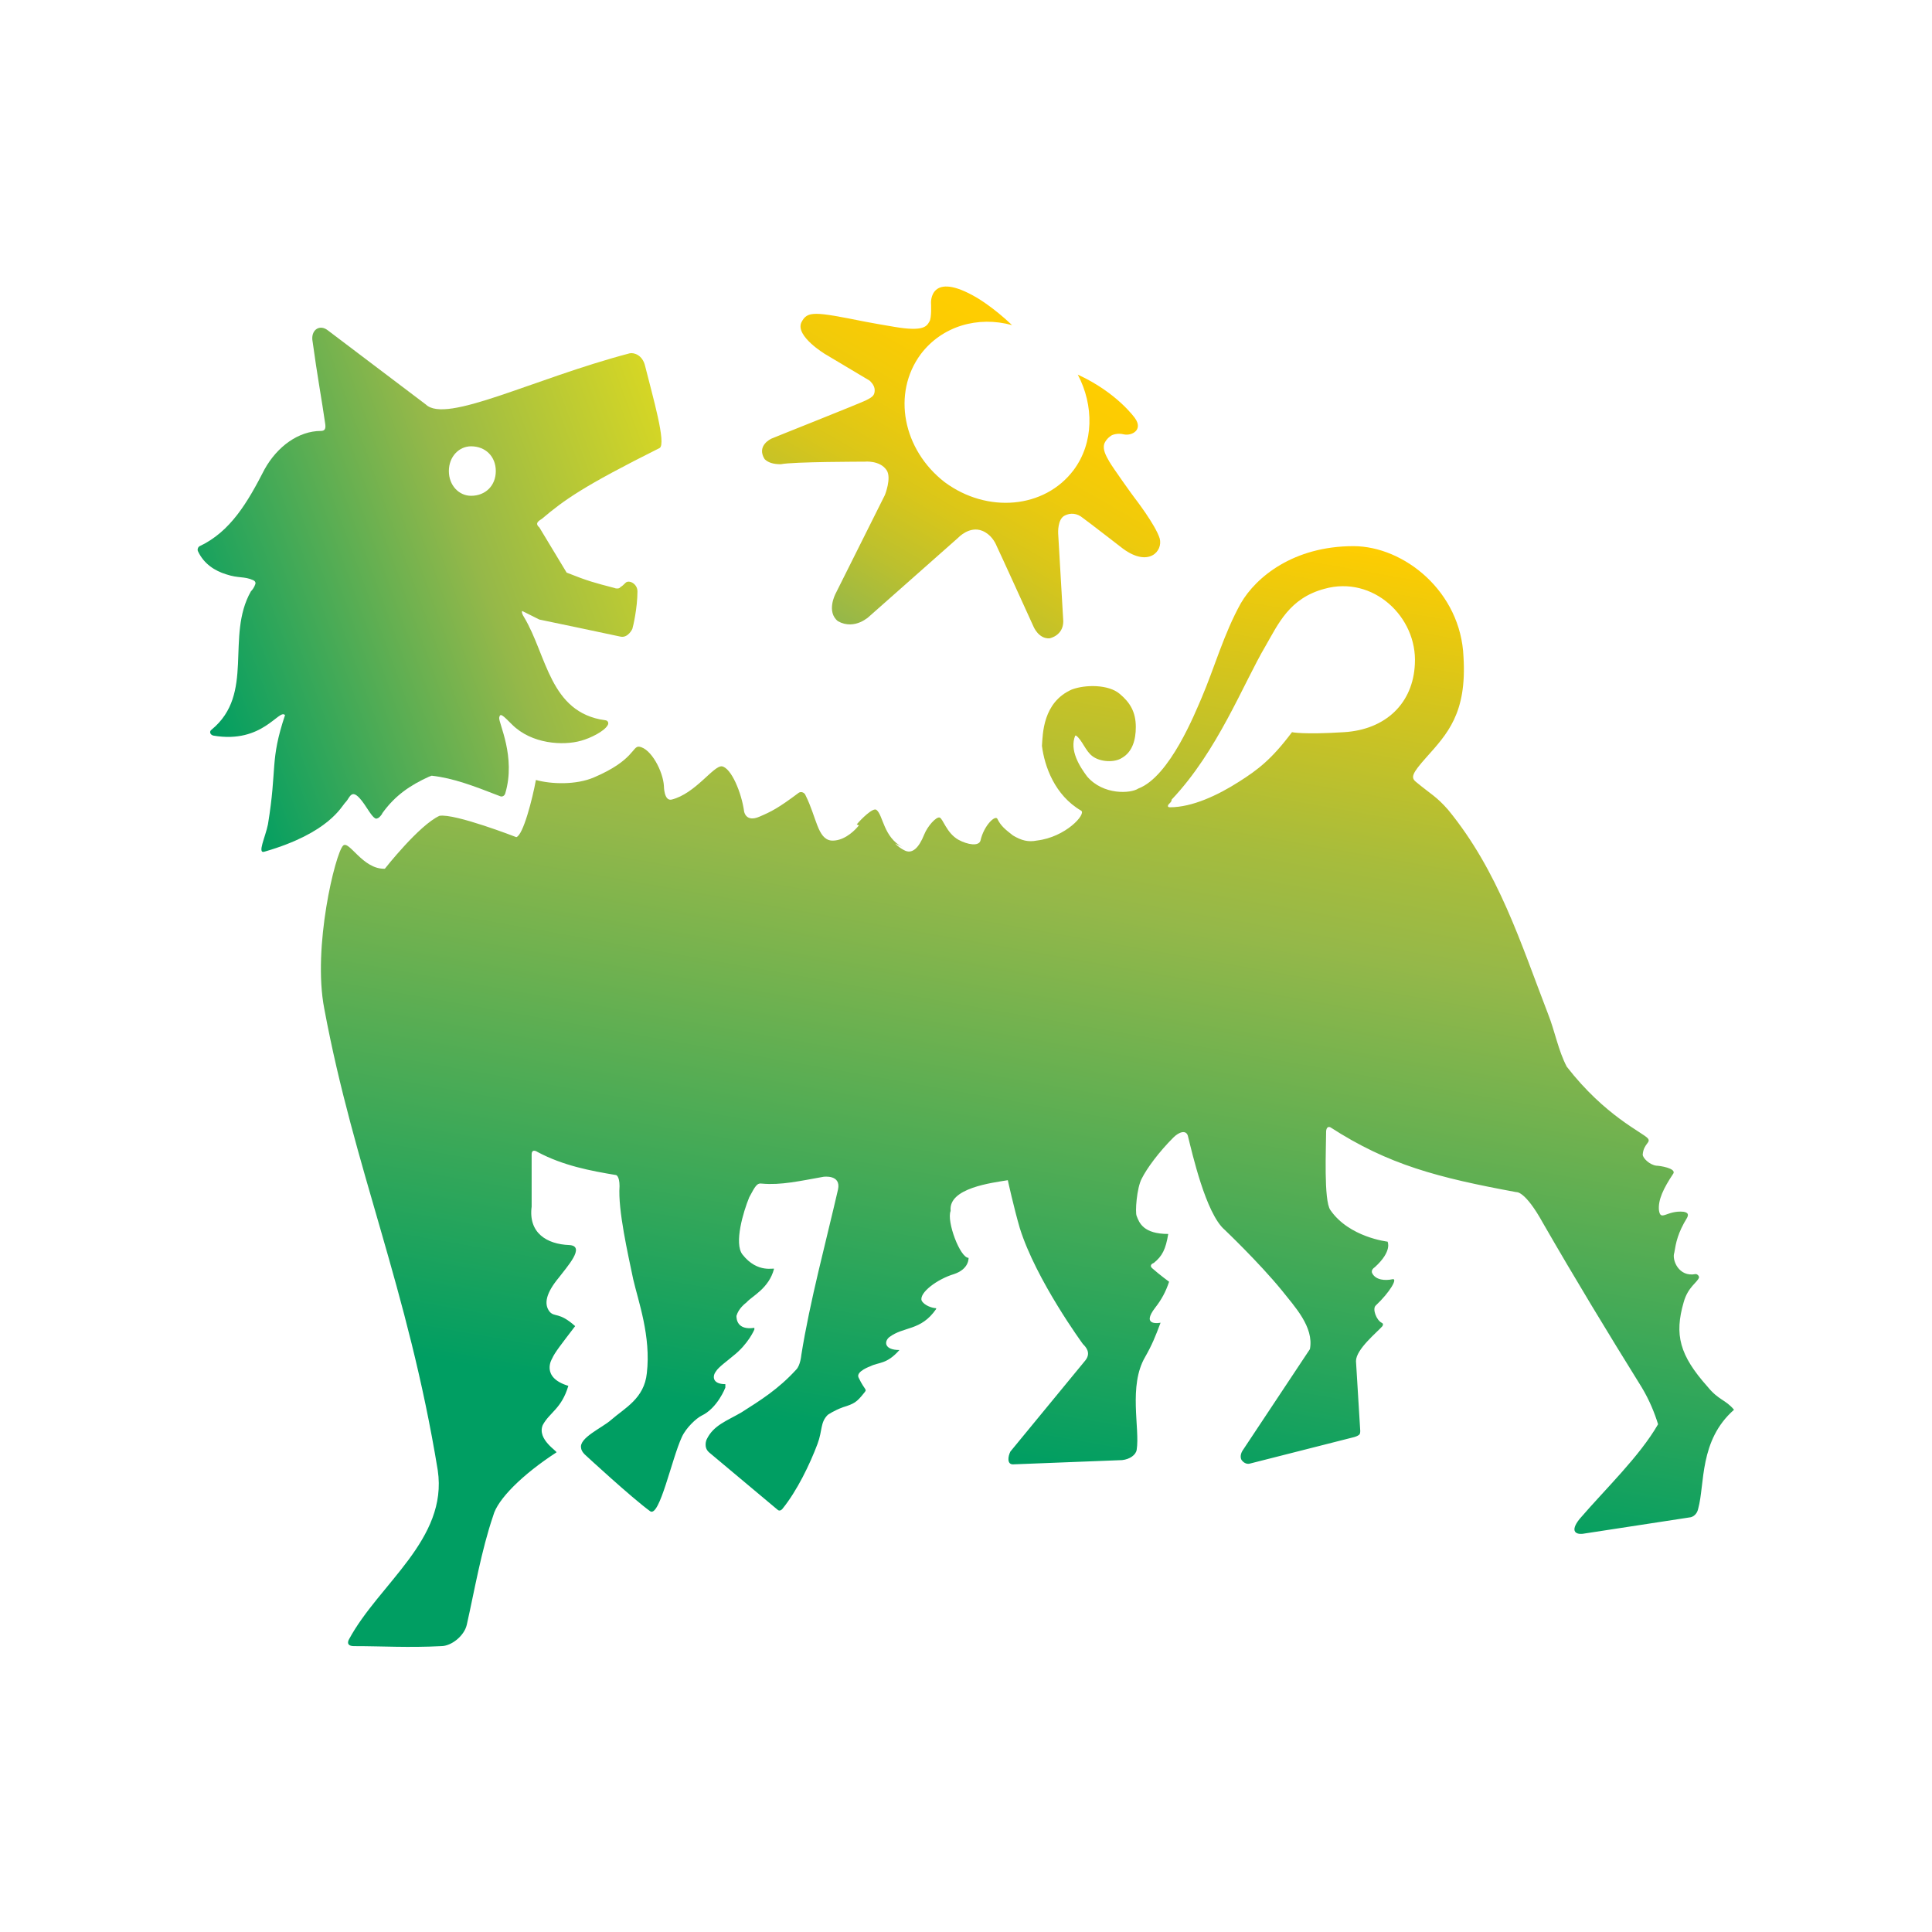<?xml version="1.0" encoding="utf-8"?>
<!-- Generator: Adobe Illustrator 24.0.2, SVG Export Plug-In . SVG Version: 6.00 Build 0)  -->
<svg version="1.1" id="Livello_1" xmlns="http://www.w3.org/2000/svg" xmlns:xlink="http://www.w3.org/1999/xlink" x="0px" y="0px"
	 viewBox="0 0 226.4 226.4" style="enable-background:new 0 0 226.4 226.4;" xml:space="preserve">
<style type="text/css">
	.st0{fill:url(#SVGID_1_);}
	.st1{fill:url(#SVGID_2_);}
	.st2{fill:url(#SVGID_3_);}
</style>
<g>
	<g>
		
			<linearGradient id="SVGID_1_" gradientUnits="userSpaceOnUse" x1="108.561" y1="49.946" x2="134.22" y2="195.469" gradientTransform="matrix(1 0 0 -1 0 254.714)">
			<stop  offset="0" style="stop-color:#009E62"/>
			<stop  offset="0.235" style="stop-color:#009E62"/>
			<stop  offset="0.679" style="stop-color:#95B849"/>
			<stop  offset="0.75" style="stop-color:#A7BC3C"/>
			<stop  offset="0.892" style="stop-color:#D7C51B"/>
			<stop  offset="0.999" style="stop-color:#FFCD00"/>
		</linearGradient>
		<path class="st0" d="M72.2,137.7c-3-0.5-6.2-1.1-9.2-2.7c0,0-0.7-0.5-0.7,0.3v6.1c-0.4,3.1,1.8,4.4,4.4,4.5c2,0.1-0.3,2.6-1.2,3.8
			c-1.5,1.8-1.8,3.1-1.1,4c0.6,0.7,1.1,0,3,1.7c-1.6,2.1-2.4,3.1-2.7,3.8c0,0-1.4,2.2,1.9,3.2l0,0c-0.8,2.7-2.2,3.1-3,4.6
			c-0.7,1.7,1.8,3.1,1.6,3.2c-4,2.6-6.9,5.5-7.4,7.4c-1.4,4.1-2.2,8.8-3.1,12.8c-0.3,1.3-1.8,2.5-3,2.5c-3.9,0.2-6.8,0-10.2,0
			c-1.1,0-0.6-0.8-0.6-0.8c3.5-6.5,11.6-11.7,10.4-19.8c-3.5-21.4-9.8-35.3-13.3-54.1c-1.4-7.2,1.3-18.2,2.2-19.1
			c0.7-0.7,2.3,2.8,4.9,2.7c0,0,4-5.1,6.4-6.2c1.8-0.3,9,2.5,9,2.5c0.8-0.2,1.9-4.5,2.3-6.7c1.8,0.5,4.7,0.6,6.8-0.3
			c4.7-2,4.5-3.7,5.3-3.6c1.4,0.2,2.8,2.9,2.9,4.6c0,0,0,1.8,0.9,1.6c2.8-0.7,4.9-4,5.9-3.9c1.1,0.2,2.3,3.1,2.6,5.3
			c0,0,0.2,1.3,1.8,0.6c1.4-0.6,2.2-1,4.6-2.8c0.3-0.2,0.7,0,0.8,0.3c1.3,2.6,1.4,5.1,3,5.3c1.3,0.1,2.5-0.9,3.1-1.6
			c0.5-0.6,1.8-1.8,2.3-1.7s0.8,3.2,3.1,4.4c1,0.6,1.8-0.3,2.4-1.8c0.4-1,1.4-2.1,1.8-2c0.4,0.1,0.8,1.8,2.2,2.6
			c1.1,0.6,2.4,0.8,2.6,0.1c0.4-1.8,1.8-3.1,2-2.5c0.4,0.8,0.9,1.2,1.8,1.9c1,0.6,1.8,0.8,2.8,0.6c3.4-0.4,5.8-3.1,5.2-3.5
			c-3.1-1.8-4.3-5.2-4.6-7.6c0.1-1.4,0.1-5.1,3.5-6.6c1.6-0.6,4.3-0.6,5.6,0.5c1.2,1,1.9,2.1,1.9,3.9c0,1.5-0.4,2.9-1.6,3.6
			c-0.9,0.6-2.6,0.5-3.5-0.2c-0.8-0.6-1.2-1.9-1.9-2.4H126c-0.7,1.7,0.5,3.6,1.4,4.8c1.9,2.2,5.1,2,6,1.4l0,0
			c3.7-1.4,6.7-9,7.4-10.6c1.5-3.5,2.6-7.5,4.6-11.1c1.8-3.1,6.2-6.7,13.2-6.7c5.9,0,12.6,5.3,12.9,13c0.4,6.6-1.9,9-4.4,11.8
			c-1.6,1.8-1.8,2.3-1.2,2.8c1.8,1.5,2.4,1.7,3.8,3.3c5.9,7.2,8.5,15.6,11.7,23.9c0.8,2,1.2,4.3,2.2,6.2c4.5,5.8,8.9,7.7,9.5,8.4
			c0.4,0.5-0.5,0.6-0.6,1.9c0,0.4,0.8,1.2,1.6,1.3c0.4,0,2.3,0.3,2,0.9c-1.2,1.8-1.8,3.1-1.7,4.3c0.2,1.4,0.9,0,2.9,0.2
			c0.5,0.1,0.6,0.3,0.4,0.7c-1.1,1.8-1.3,2.9-1.5,4.1c-0.3,0.8,0.5,2.9,2.5,2.5c0.2,0,0.4,0.2,0.4,0.4c-0.2,0.6-1.3,1.1-1.8,2.9
			c-1.1,3.8-0.5,6.2,2.8,9.9c1.3,1.6,2.1,1.5,3.1,2.7l0,0c-4.1,3.6-3.4,8.7-4.2,11.6c-0.2,0.9-0.9,1-0.9,1l-12.4,1.9
			c-1,0.2-1.8-0.2-0.6-1.7c3.1-3.6,7-7.3,9.2-11.1l0,0c-0.4-1.3-1-2.8-1.9-4.3c-4.1-6.6-7.8-12.7-11.6-19.3
			c-2.1-3.8-3.1-3.6-3.1-3.6c-9.2-1.7-15-3.2-21.8-7.6c-0.5-0.2-0.5,0.5-0.5,0.5c0,1.8-0.3,8.1,0.5,9.2c2.2,3.2,6.7,3.7,6.7,3.7l0,0
			c0,0,0.6,1.1-1.5,3c0,0-0.5,0.3-0.3,0.7c0.4,0.8,1.5,0.9,2.4,0.7c0.6-0.1-0.3,1.5-2,3.1c-0.4,0.4,0.1,1.7,0.7,2
			c0.2,0.1,0.2,0.2,0.1,0.4c-0.6,0.7-3.1,2.7-3.1,4.1l0.5,8.2c0,0,0,0.3-0.1,0.4c-0.2,0.2-0.6,0.3-0.6,0.3l-12.2,3.1
			c-0.3,0.1-0.7,0-1-0.4c-0.3-0.5,0.1-1.1,0.1-1.1l7.5-11.3l0.4-0.6c0.5-2.6-1.8-5-3.3-6.9c-2.7-3.3-6.7-7.1-6.7-7.1
			c-2.2-1.9-3.8-9-4.3-11c-0.2-0.7-1-0.5-1.7,0.2c-1.7,1.7-3.1,3.6-3.7,4.8c-0.6,1.1-0.8,4-0.6,4.4c0.3,0.8,0.8,2.1,3.7,2.1l0,0
			c-0.3,1.8-0.7,2.6-1.7,3.4c0,0-0.6,0.2-0.2,0.6c0.9,0.8,2,1.6,2,1.6c-0.4,1.2-0.9,2.1-1.6,3c-1.8,2.3,0.6,1.8,0.6,1.8
			c-0.6,1.6-1,2.6-1.8,4c-2,3.4-0.6,8.4-1,10.9c-0.1,0.6-0.8,1.1-1.7,1.2l-12.8,0.5c-0.7,0-0.6-0.9-0.3-1.5l8.8-10.7
			c0.7-0.9,0-1.6-0.3-1.9c0,0-5.5-7.5-7.4-13.6c-0.7-2.4-1.4-5.6-1.4-5.6c-1.8,0.3-7,0.9-6.7,3.6c-0.5,1.2,1.1,5.5,2.1,5.5
			c0,0-0.1,0.2,0,0c0,0,0.1,1.3-1.7,1.9c-2,0.6-4.1,2.2-3.8,3.1c0.3,0.6,1.3,0.9,1.7,0.9v0.1c-1.8,2.6-3.8,2-5.5,3.3
			c-0.6,0.5-0.6,1.5,1.2,1.5l0,0c-1.5,1.7-2.4,1.4-3.4,1.9c0,0-1.7,0.6-1.4,1.3c0.8,1.7,1.1,1.3,0.6,1.9c-0.8,1-1.1,1.2-2.4,1.6
			c-1.1,0.4-1.8,0.9-1.8,0.9c-0.9,0.9-0.6,1.8-1.2,3.4c-0.9,2.4-2.4,5.5-4.1,7.6c0,0-0.3,0.4-0.6,0.1l-8-6.7
			c-0.7-0.6-0.3-1.5-0.3-1.5c0.8-1.7,2.4-2.2,4.1-3.2c2.2-1.4,4.3-2.7,6.4-5c0.5-0.5,0.6-1.7,0.6-1.7c1-6.3,2.9-13.3,4.3-19.4
			c0.4-1.8-1.7-1.5-1.7-1.5c-2.8,0.5-5,1-7.2,0.8c-0.6-0.1-0.8,0.3-1.5,1.6c-0.7,1.7-1.8,5.4-0.8,6.7c1.8,2.3,3.8,1.5,3.7,1.7
			c-0.6,2.3-2.6,3.2-3.2,3.9c-0.9,0.7-1.1,1.3-1.2,1.6c0,0.4,0.1,1.7,2.1,1.4v0.2c0,0-0.7,1.7-2.5,3.1c-0.7,0.6-1.7,1.3-2,1.8
			c-0.4,0.5-0.5,1.5,1.1,1.5v0.4c0,0-0.9,2.4-2.8,3.3c-0.6,0.3-1.8,1.4-2.3,2.5c-1.2,2.6-2.6,9.4-3.7,8.7c-2.2-1.6-7.5-6.5-7.5-6.5
			c-0.6-0.5-0.6-0.9-0.6-0.9c-0.3-1.2,2.5-2.4,3.5-3.3c1.6-1.4,3.9-2.5,4.2-5.5c0.5-4.3-1-8.4-1.6-11c-0.6-2.9-1.8-8.1-1.6-10.9
			C72.6,137.8,72.2,137.7,72.2,137.7z M137,94.2c-0.2,0.2-0.2,0.4,0.1,0.4c2.6,0,5.6-1.4,8.1-3c2.2-1.4,3.8-2.6,6.2-5.8
			c0,0,1.3,0.3,6.1,0c4.9-0.3,8.1-3.4,8.3-8c0.3-5.5-4.9-10.4-10.6-8.8c-4.1,1.1-5.4,4.1-6.9,6.7c-2.6,4.4-5.6,12.3-11,18
			C137.3,93.9,137.2,94,137,94.2 M100.4,96.6c0.5-0.6,1.9-2,2.3-1.7c0.8,0.6,0.8,3.2,3.1,4.4"/>
		
			<linearGradient id="SVGID_2_" gradientUnits="userSpaceOnUse" x1="21.099" y1="178.94" x2="79.71" y2="200.273" gradientTransform="matrix(1 0 0 -1 0 254.714)">
			<stop  offset="0" style="stop-color:#009E62"/>
			<stop  offset="0.576" style="stop-color:#95B849"/>
			<stop  offset="0.995" style="stop-color:#D5D625"/>
		</linearGradient>
		<path class="st1" d="M63.5,60.8c2.6-2.2,4.8-3.8,13.8-8.3c0.8-0.5-0.8-6-1.7-9.6c-0.3-1.3-1.3-1.6-1.8-1.5
			c-11.4,3-21.5,8.3-23.9,6l0,0l-11.5-8.7c-0.9-0.7-1.9-0.1-1.8,1.1c0.6,4.4,1.1,7,1.5,9.8c0.1,0.6,0,0.9-0.5,0.9
			c-2.6,0-5.1,1.8-6.6,4.5C29,58.9,27,62.3,23.4,64c-0.2,0.1-0.3,0.4-0.2,0.6c0.7,1.5,2,2.3,3.3,2.7c1.5,0.5,2.1,0.2,3.2,0.7
			c0.2,0.1,0.3,0.3,0.2,0.5c-0.1,0.3-0.3,0.6-0.5,0.8c-3,5.3,0.5,12-4.6,16.2c-0.3,0.2-0.2,0.6,0.2,0.7c5.8,1,7.7-3.2,8.4-2.4
			c-1.8,5.4-0.9,6.1-2,12.8c-0.3,1.5-1.3,3.5-0.4,3.2c7.6-2.2,9-5.3,9.5-5.8c0.6-0.6,0.7-2.1,2.5,0.7c0.4,0.6,0.9,1.4,1.2,1.2
			c0.2,0,0.6-0.5,0.6-0.6c1.5-2.1,3.3-3.3,5.5-4.3c0.1,0,0.2-0.1,0.3-0.1c2.6,0.3,4.9,1.2,8,2.4c0.2,0.1,0.5,0,0.6-0.3
			c1.3-4.3-0.8-8.3-0.7-8.9c0.1-0.6,0.4-0.3,1.5,0.8c2.3,2.3,6,2.5,8.1,1.9c1.1-0.3,2.7-1.1,3.1-1.8c0.2-0.3,0-0.6-0.3-0.6
			c-6.5-0.9-6.8-7.6-9.5-12.1c-0.2-0.3-0.3-0.6-0.2-0.7l2,1c0,0,9.1,1.9,9.5,2c0.9,0.2,1.4-0.9,1.4-0.9c0.1-0.3,0.6-2.5,0.6-4.4
			c0-0.9-1-1.4-1.4-1c-0.2,0.2-0.4,0.4-0.6,0.5C72.6,69,72.2,69,72,68.9c-2.3-0.6-3.1-0.8-5.6-1.8l-3.2-5.3
			C62.6,61.3,63.2,61,63.5,60.8z M55.2,58.1c-1.4,0-2.6-1.2-2.6-2.9c0-1.7,1.2-2.9,2.6-2.9c1.7,0,2.9,1.2,2.9,2.9
			C58.1,56.9,56.9,58.1,55.2,58.1z"/>
	</g>
	
		<linearGradient id="SVGID_3_" gradientUnits="userSpaceOnUse" x1="101.603" y1="180.244" x2="122.248" y2="216.001" gradientTransform="matrix(1 0 0 -1 0 254.714)">
		<stop  offset="0" style="stop-color:#95B849"/>
		<stop  offset="9.170949e-03" style="stop-color:#97B848"/>
		<stop  offset="0.212" style="stop-color:#BCC02E"/>
		<stop  offset="0.415" style="stop-color:#D9C61A"/>
		<stop  offset="0.615" style="stop-color:#EECA0C"/>
		<stop  offset="0.812" style="stop-color:#FBCC03"/>
		<stop  offset="1" style="stop-color:#FFCD00"/>
	</linearGradient>
	<path class="st2" d="M101.9,72.2l10.4-9.2c0,0,1.3-1.4,2.8-0.8c1,0.4,1.5,1.3,1.7,1.8c0.3,0.6,4.3,9.4,4.3,9.4s0.6,1.5,1.9,1.4
		c0,0,1.6-0.3,1.6-2l-0.6-10.3c0,0-0.1-1.7,0.8-2.1c0.6-0.3,1.4-0.3,2.1,0.3c0.7,0.5,4.7,3.6,4.7,3.6c3,2.2,4.7,0.3,4.3-1.2
		c-0.5-1.6-2.9-4.7-2.9-4.7c-0.1-0.1-2.6-3.6-3-4.3c-0.4-0.7-0.8-1.4-0.6-2.1c0.3-0.7,0.9-1,0.9-1s0.6-0.3,1.4-0.1
		c0.9,0.2,2.3-0.5,1.3-1.9c0,0-2.1-3-6.7-5.1c1.9,3.6,1.9,8-0.5,11.2c-3.4,4.5-10.1,5.1-15.1,1.4c-4.9-3.8-6.2-10.4-2.8-15
		c2.5-3.3,6.7-4.5,10.7-3.4l0,0c-2.2-2.1-4.1-3.2-4.1-3.2c-5.6-3.3-5.4,0.6-5.4,0.6s0.1,1.8-0.2,2.2c-0.3,0.5-0.6,1.2-4.1,0.6
		c-3-0.5-3.3-0.6-3.4-0.6c-6-1.2-6.8-1.3-7.5,0.1c-0.7,1.6,2.8,3.7,2.8,3.7l5.2,3.1c0,0,0.6,0.5,0.6,1.1c0,0.6-0.2,0.8-1,1.2
		c-0.8,0.4-10.9,4.4-11.1,4.5c0,0-1.8,0.8-0.8,2.4c0.4,0.4,1,0.6,1.9,0.6c1.4-0.3,9.8-0.3,9.8-0.3s1.8-0.2,2.6,1
		c0.6,0.9-0.2,2.9-0.2,2.9l-5.8,11.6c0,0-1.1,2.1,0.3,3.2C100.2,73.9,101.9,72.2,101.9,72.2z"/>
</g>
</svg>
